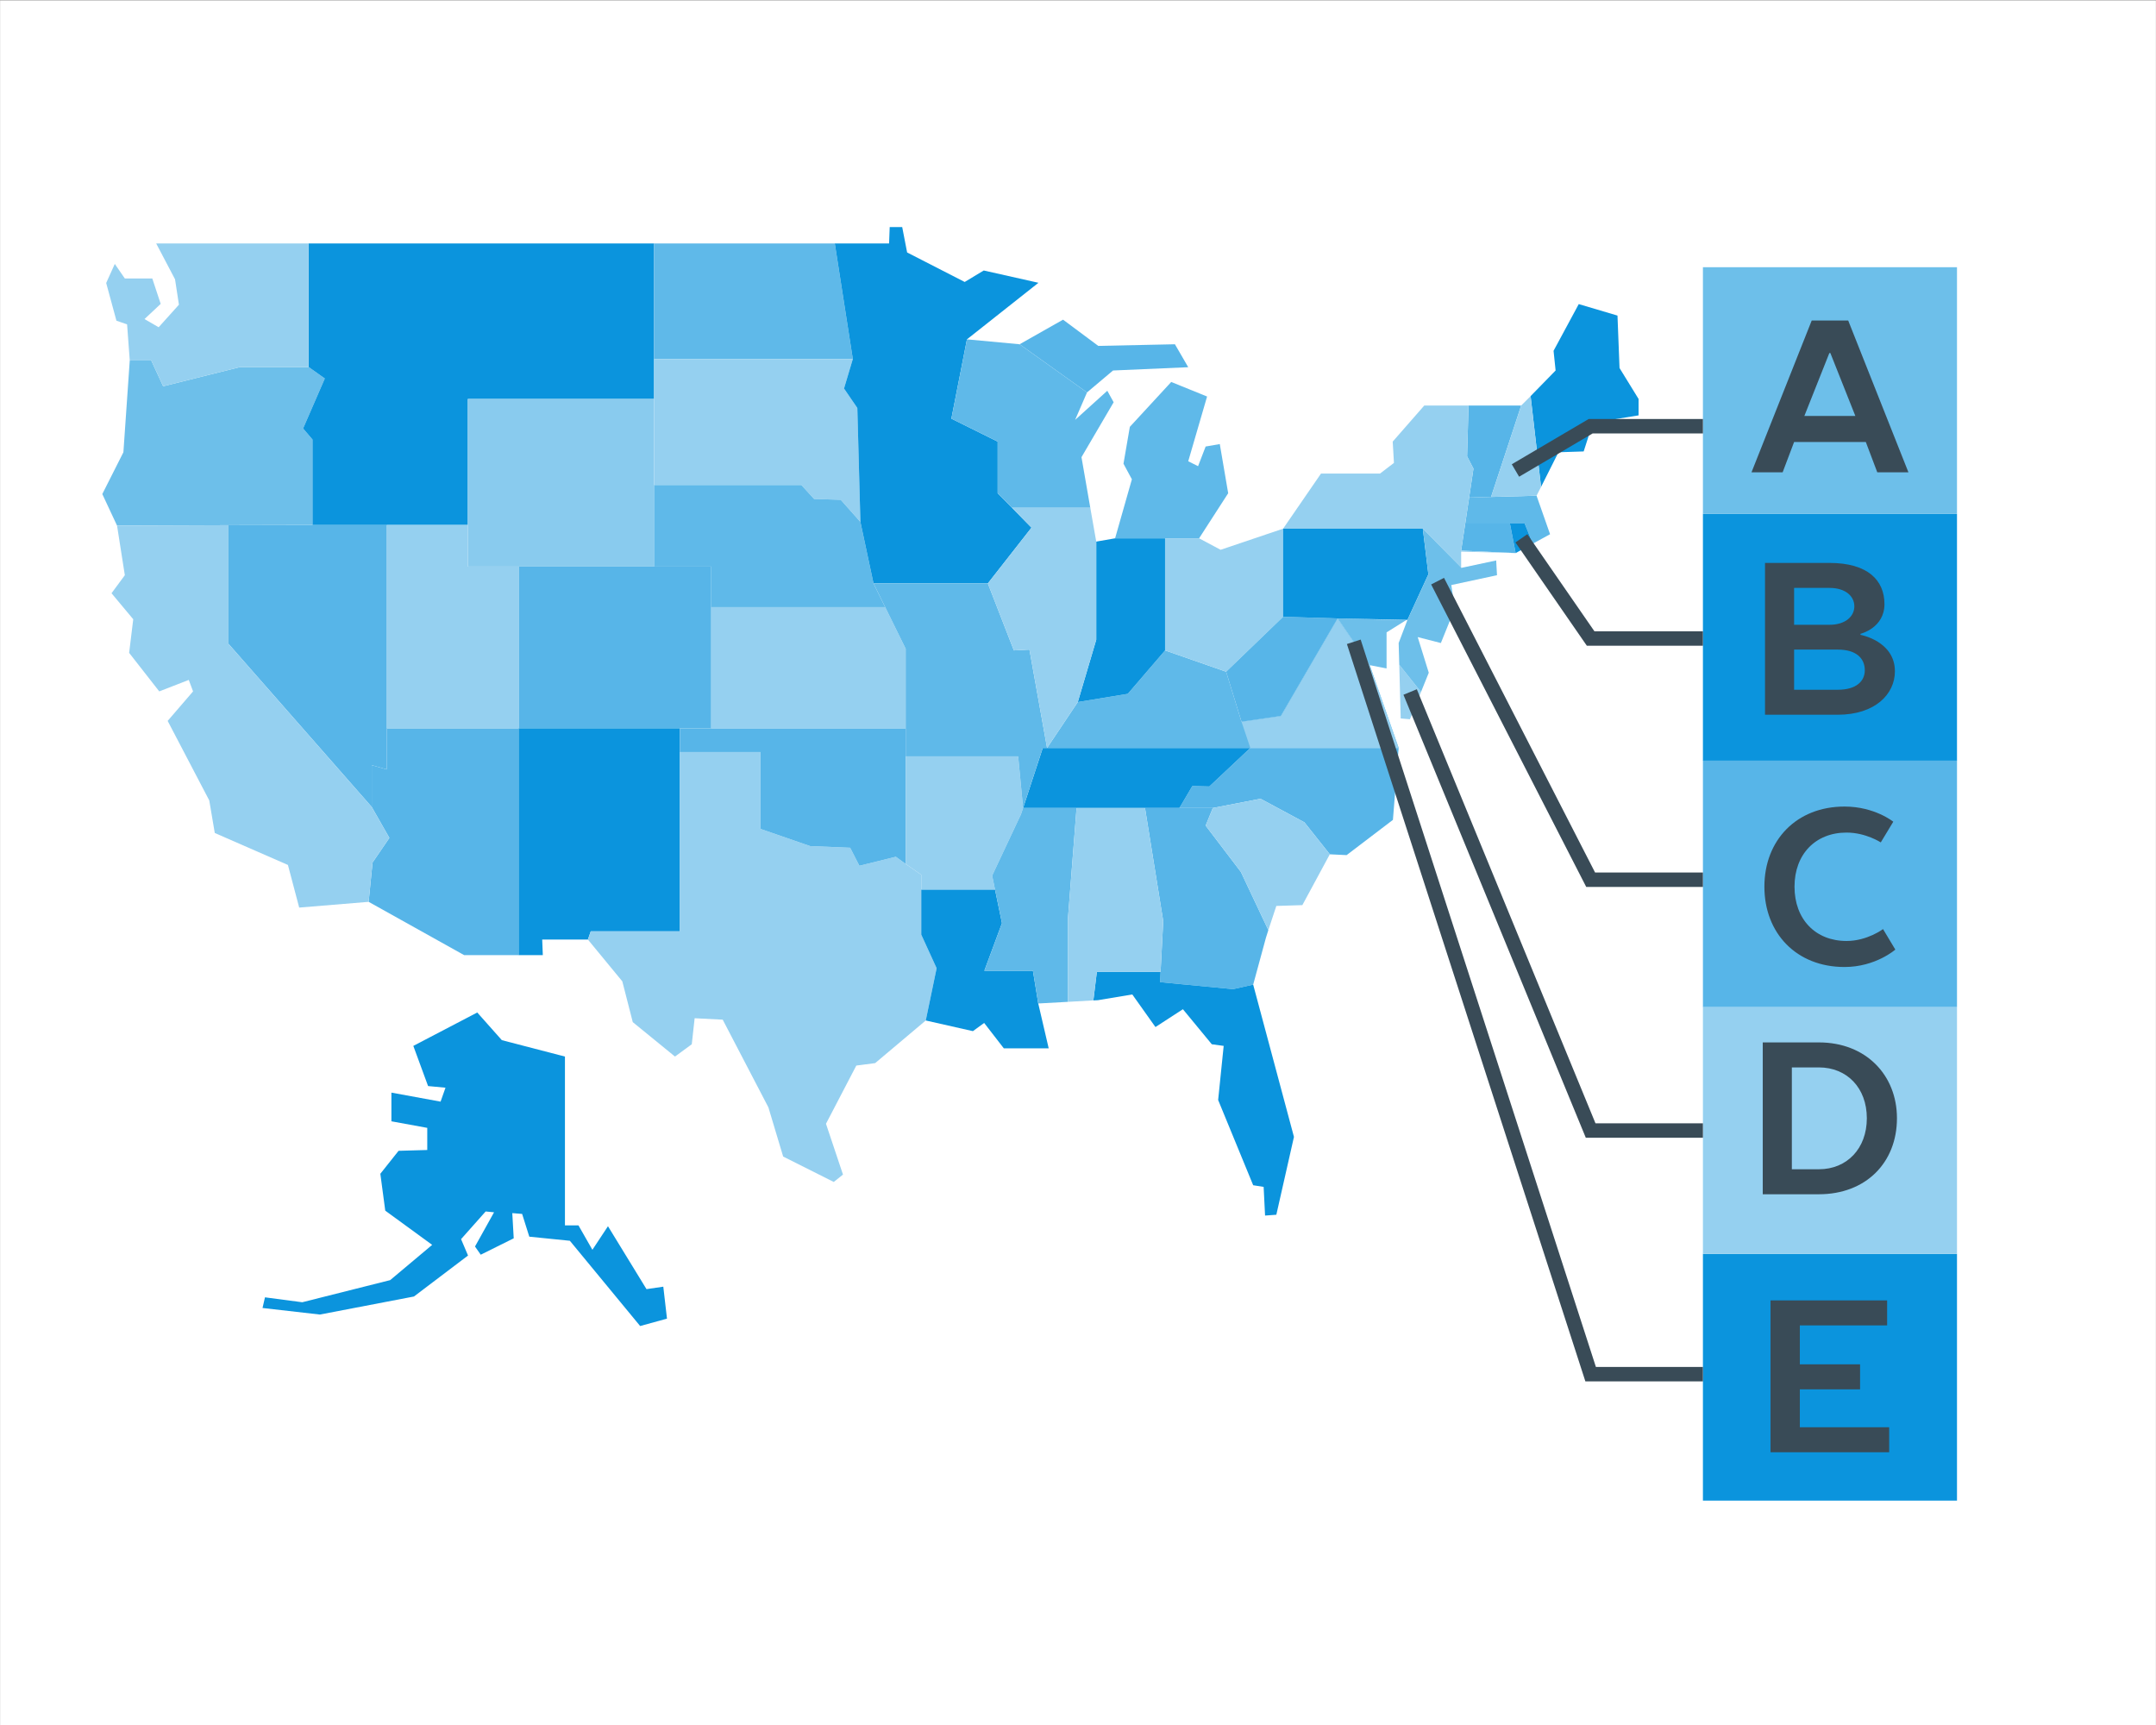 <?xml version="1.0" encoding="UTF-8"?>
<!DOCTYPE svg PUBLIC "-//W3C//DTD SVG 1.1//EN" "http://www.w3.org/Graphics/SVG/1.1/DTD/svg11.dtd">
<!-- Creator: CorelDRAW X7 -->
<svg xmlns="http://www.w3.org/2000/svg" xml:space="preserve" width="105.223mm" height="84.178mm" version="1.1" style="shape-rendering:geometricPrecision; text-rendering:geometricPrecision; image-rendering:optimizeQuality; fill-rule:evenodd; clip-rule:evenodd"
viewBox="0 0 10522 8418"
 xmlns:xlink="http://www.w3.org/1999/xlink">
 <rect x="0" y="0" width="10522" height="8418" fill="#333333" stroke="none"/>
 <defs>
  <style type="text/css">
   <![CDATA[
    .str0 {stroke:#394B57;stroke-width:70.55}
    .fil7 {fill:none}
    .fil2 {fill:#0B94DD}
    .fil1 {fill:#57B5E8}
    .fil6 {fill:#5FB9E9}
    .fil3 {fill:#6DBFEA}
    .fil5 {fill:#89CBEE}
    .fil4 {fill:#95D0F0}
    .fil0 {fill:white}
    .fil8 {fill:#394B57;fill-rule:nonzero}
   ]]>
  </style>
 </defs>
 <g id="Слой_x0020_1">
  <polygon class="fil0" points="0,1 10522,1 10522,8419 0,8419 "/>
  <g id="_1013370304">
   <polygon class="fil1" points="6152,3898 6366,4013 6490,4169 6572,4173 6798,4001 6826,3650 6102,3650 5902,3838 5819,3836 5756,3943 5919,3943 "/>
   <polygon class="fil2" points="5756,3943 5819,3836 5902,3838 6102,3650 5110,3650 5089,3650 4993,3943 5588,3943 "/>
   <polygon class="fil1" points="1888,3554 1888,2562 1525,2562 1115,2563 1115,3142 1814,3938 1814,3734 1888,3755 "/>
   <polygon class="fil3" points="1115,2563 1525,2562 1525,2145 1479,2091 1585,1847 1506,1791 1172,1791 796,1885 738,1759 633,1759 602,2207 499,2411 571,2565 "/>
   <polygon class="fil2" points="2329,4941 2017,5104 2089,5300 2174,5308 2150,5376 1910,5332 1910,5472 2085,5504 2085,5612 1945,5616 1856,5728 1880,5908 2109,6075 1904,6247 1475,6355 1293,6331 1281,6383 1561,6415 2020,6327 2284,6127 2250,6047 2370,5912 2411,5916 2318,6083 2346,6123 2507,6043 2500,5920 2548,5924 2583,6035 2781,6055 3124,6471 3255,6435 3237,6279 3155,6291 2967,5984 2891,6099 2823,5980 2757,5980 2757,5156 2449,5076 "/>
   <polygon class="fil1" points="1799,4401 2265,4661 2531,4661 2531,3554 1888,3554 1888,3755 1814,3734 1814,3938 1900,4089 1818,4209 "/>
   <polygon class="fil4" points="1799,4401 1818,4209 1900,4089 1814,3938 1115,3142 1115,2563 571,2565 609,2807 544,2895 650,3022 630,3186 777,3374 921,3318 942,3374 818,3518 1021,3906 1048,4065 1405,4221 1460,4429 "/>
   <polygon class="fil1" points="2531,3554 3318,3554 3471,3554 3471,2963 3471,2765 3192,2765 2531,2765 "/>
   <polygon class="fil2" points="3318,3670 3318,3554 2531,3554 2531,4661 2649,4661 2646,4585 2869,4585 2883,4545 3318,4545 "/>
   <polygon class="fil4" points="3711,3670 3318,3670 3318,4545 2883,4545 2869,4585 3037,4789 3088,4988 3294,5156 3376,5096 3390,4969 3527,4976 3750,5404 3822,5644 4069,5768 4114,5732 4031,5484 4179,5200 4271,5188 4518,4980 4571,4725 4496,4561 4496,4341 4496,4269 4420,4216 4372,4181 4194,4225 4149,4137 3954,4129 3711,4045 "/>
   <polygon class="fil1" points="3711,3670 3711,4045 3954,4129 4149,4137 4194,4225 4372,4181 4420,4216 4420,3691 4420,3554 3471,3554 3318,3554 3318,3670 "/>
   <polygon class="fil2" points="4496,4561 4571,4725 4518,4980 4748,5032 4803,4992 4899,5116 5118,5116 5067,4897 5041,4737 4804,4737 4890,4505 4856,4341 4496,4341 "/>
   <polygon class="fil4" points="4496,4341 4856,4341 4842,4273 4983,3973 4993,3943 4969,3691 4420,3691 4420,4216 4496,4269 "/>
   <polygon class="fil4" points="3471,3554 4420,3554 4420,3166 4320,2963 3471,2963 "/>
   <polygon class="fil2" points="2283,2562 2283,2075 2283,1947 3192,1947 3192,1752 3192,1188 1506,1188 1506,1791 1585,1847 1479,2091 1525,2145 1525,2562 1888,2562 "/>
   <polygon class="fil4" points="1172,1791 1506,1791 1506,1188 762,1188 854,1363 873,1487 774,1597 705,1557 784,1483 743,1359 609,1359 560,1288 518,1381 568,1565 620,1583 633,1759 738,1759 796,1885 "/>
   <polygon class="fil5" points="2283,2075 2283,2562 2283,2765 2531,2765 3192,2765 3192,2367 3192,1947 2283,1947 "/>
   <polygon class="fil6" points="3192,1188 3192,1752 4162,1752 4074,1188 "/>
   <polygon class="fil4" points="4162,1752 3192,1752 3192,1947 3192,2367 3911,2367 3973,2435 4103,2439 4199,2547 4184,1991 4119,1896 "/>
   <polygon class="fil6" points="3911,2367 3192,2367 3192,2765 3471,2765 3471,2963 4320,2963 4263,2847 4199,2547 4103,2439 3973,2435 "/>
   <polygon class="fil2" points="4184,1991 4199,2547 4263,2847 4821,2847 5034,2575 4939,2478 4869,2407 4869,2155 4643,2043 4719,1656 5068,1380 4801,1320 4708,1376 4427,1232 4403,1108 4342,1108 4339,1188 4074,1188 4162,1752 4119,1896 "/>
   <polygon class="fil6" points="4821,2847 4263,2847 4320,2963 4420,3166 4420,3554 4420,3691 4969,3691 4993,3943 5089,3650 5110,3650 5024,3170 4948,3174 "/>
   <polygon class="fil1" points="5756,3943 5588,3943 5677,4495 5664,4743 5662,4793 6018,4827 6116,4805 6178,4577 6190,4539 6056,4255 5884,4029 5919,3943 "/>
   <polygon class="fil2" points="6018,4827 5662,4793 5664,4743 5353,4743 5336,4882 5358,4881 5526,4853 5639,5012 5773,4925 5914,5096 5972,5104 5945,5368 6116,5784 6167,5792 6174,5932 6229,5928 6315,5548 6116,4805 "/>
   <polygon class="fil4" points="6056,4255 6190,4539 6229,4421 6356,4417 6490,4169 6366,4013 6152,3898 5919,3943 5884,4029 "/>
   <polygon class="fil6" points="5110,3650 6102,3650 6826,3650 6685,3246 6528,3018 6251,3494 6059,3522 5984,3278 5686,3174 5504,3386 5260,3426 "/>
   <polygon class="fil4" points="6102,3650 6826,3650 6685,3246 6528,3018 6251,3494 6059,3522 "/>
   <polygon class="fil1" points="7131,2687 7397,2699 7369,2555 7151,2555 "/>
   <polygon class="fil4" points="6935,3377 6829,3244 6836,3506 6881,3510 "/>
   <polygon class="fil1" points="5305,1915 5432,1808 5799,1792 5734,1680 5360,1688 5188,1560 4976,1680 "/>
   <polygon class="fil2" points="7470,1933 7521,2376 7606,2207 7729,2203 7774,2063 7997,2027 7997,1947 7904,1796 7894,1540 7705,1484 7582,1712 7592,1808 "/>
   <polygon class="fil2" points="5686,3174 5686,2627 5442,2627 5350,2643 5350,3122 5260,3426 5504,3386 "/>
   <polygon class="fil6" points="7170,2428 7151,2555 7369,2555 7441,2555 7481,2653 7565,2607 7499,2419 "/>
   <polygon class="fil2" points="7369,2555 7397,2699 7481,2653 7441,2555 "/>
   <polygon class="fil6" points="5852,2627 5994,2407 5953,2167 5884,2179 5847,2275 5799,2251 5891,1935 5716,1864 5514,2083 5483,2263 5524,2339 5442,2627 5686,2627 "/>
   <polygon class="fil4" points="5957,2683 5852,2627 5686,2627 5686,3174 5984,3278 6262,3010 6262,2580 "/>
   <polygon class="fil1" points="7167,1979 7160,2227 7191,2287 7170,2428 7277,2425 7424,1979 "/>
   <polygon class="fil4" points="7424,1979 7277,2425 7499,2419 7521,2376 7470,1933 "/>
   <polygon class="fil1" points="6528,3018 6262,3010 5984,3278 6059,3522 6251,3494 "/>
   <polygon class="fil3" points="6528,3018 6685,3246 6767,3262 6767,3086 6863,3026 "/>
   <polygon class="fil2" points="6528,3018 6869,3025 6971,2803 6944,2580 6262,2580 6262,3010 "/>
   <polygon class="fil6" points="5321,2478 5278,2231 5435,1963 5404,1907 5247,2049 5305,1915 4976,1680 4719,1656 4643,2043 4869,2155 4869,2407 4939,2478 "/>
   <polygon class="fil4" points="5321,2478 4939,2478 5034,2575 4821,2847 4948,3174 5024,3170 5110,3650 5260,3426 5350,3122 5350,2643 "/>
   <polygon class="fil4" points="6447,2311 6262,2580 6944,2580 7131,2769 7131,2692 7397,2699 7131,2687 7151,2555 7170,2428 7191,2287 7160,2227 7167,1979 6951,1979 6797,2155 6803,2259 6735,2311 "/>
   <polygon class="fil3" points="6971,2803 6869,3025 6826,3138 6829,3244 6935,3377 6973,3283 6919,3109 7032,3138 7100,2970 7083,2855 7306,2807 7302,2735 7133,2771 7131,2771 7131,2769 6944,2580 "/>
   <polygon class="fil6" points="5212,4481 5254,3943 4993,3943 4983,3973 4842,4273 4856,4341 4890,4505 4804,4737 5041,4737 5067,4897 5212,4889 "/>
   <polygon class="fil4" points="5254,3943 5212,4481 5212,4889 5336,4882 5353,4743 5664,4743 5677,4495 5588,3943 "/>
   <polygon class="fil4" points="1888,2562 1888,3554 2531,3554 2531,2765 2283,2765 2283,2562 "/>
  </g>
  <rect class="fil1" x="8311" y="3711" width="1240" height="1204"/>
  <rect class="fil2" x="8311" y="2508" width="1240" height="1204"/>
  <rect class="fil2" x="8311" y="6119" width="1240" height="1204"/>
  <rect class="fil3" x="8311" y="1304" width="1240" height="1204"/>
  <rect class="fil4" x="8311" y="4915" width="1240" height="1204"/>
  <polyline class="fil7 str0" points="7425,2627 7763,3116 8311,3116 "/>
  <polyline class="fil7 str0" points="7396,2296 7763,2080 8311,2080 "/>
  <polyline class="fil7 str0" points="7016,2836 7763,4293 8311,4293 "/>
  <polyline class="fil7 str0" points="6882,3377 7763,5517 8311,5517 "/>
  <polyline class="fil7 str0" points="6607,3132 7763,6706 8311,6706 "/>
  <path class="fil8" d="M9020 1564l-178 0 -294 741 152 0 56 -148 350 0 56 148 152 0 -294 -741zm-92 159l5 0 122 307 -249 0 122 -307z"/>
  <path class="fil8" d="M8614 3488l354 0c184,0 280,-101 280,-212 0,-148 -168,-178 -168,-178l0 -5c0,0 117,-28 117,-145 0,-116 -81,-201 -269,-201l-314 0 0 741zm355 -318c91,0 132,43 132,101 0,53 -41,95 -132,95l-213 0 0 -196 213 0zm-41 -121l-172 0 0 -180 172 0c81,0 122,42 122,90 0,47 -41,90 -122,90l0 0z"/>
  <path class="fil8" d="M9002 3936c-234,0 -391,164 -391,391 0,228 157,392 391,392 152,0 248,-85 248,-85l-60 -100c0,0 -77,58 -178,58 -152,0 -254,-106 -254,-265 0,-158 102,-264 254,-264 94,0 167,48 167,48l61 -101c0,0 -91,-74 -238,-74z"/>
  <path class="fil8" d="M8603 5087l0 741 274 0c229,0 381,-154 381,-371 0,-211 -152,-370 -381,-370l-274 0zm274 122c137,0 234,100 234,248 0,148 -97,249 -234,249l-132 0 0 -497 132 0z"/>
  <polygon class="fil8" points="8641,7087 9220,7087 9220,6965 8784,6965 8784,6780 9078,6780 9078,6658 8784,6658 8784,6468 9210,6468 9210,6346 8641,6346 "/>
 </g>
</svg>
